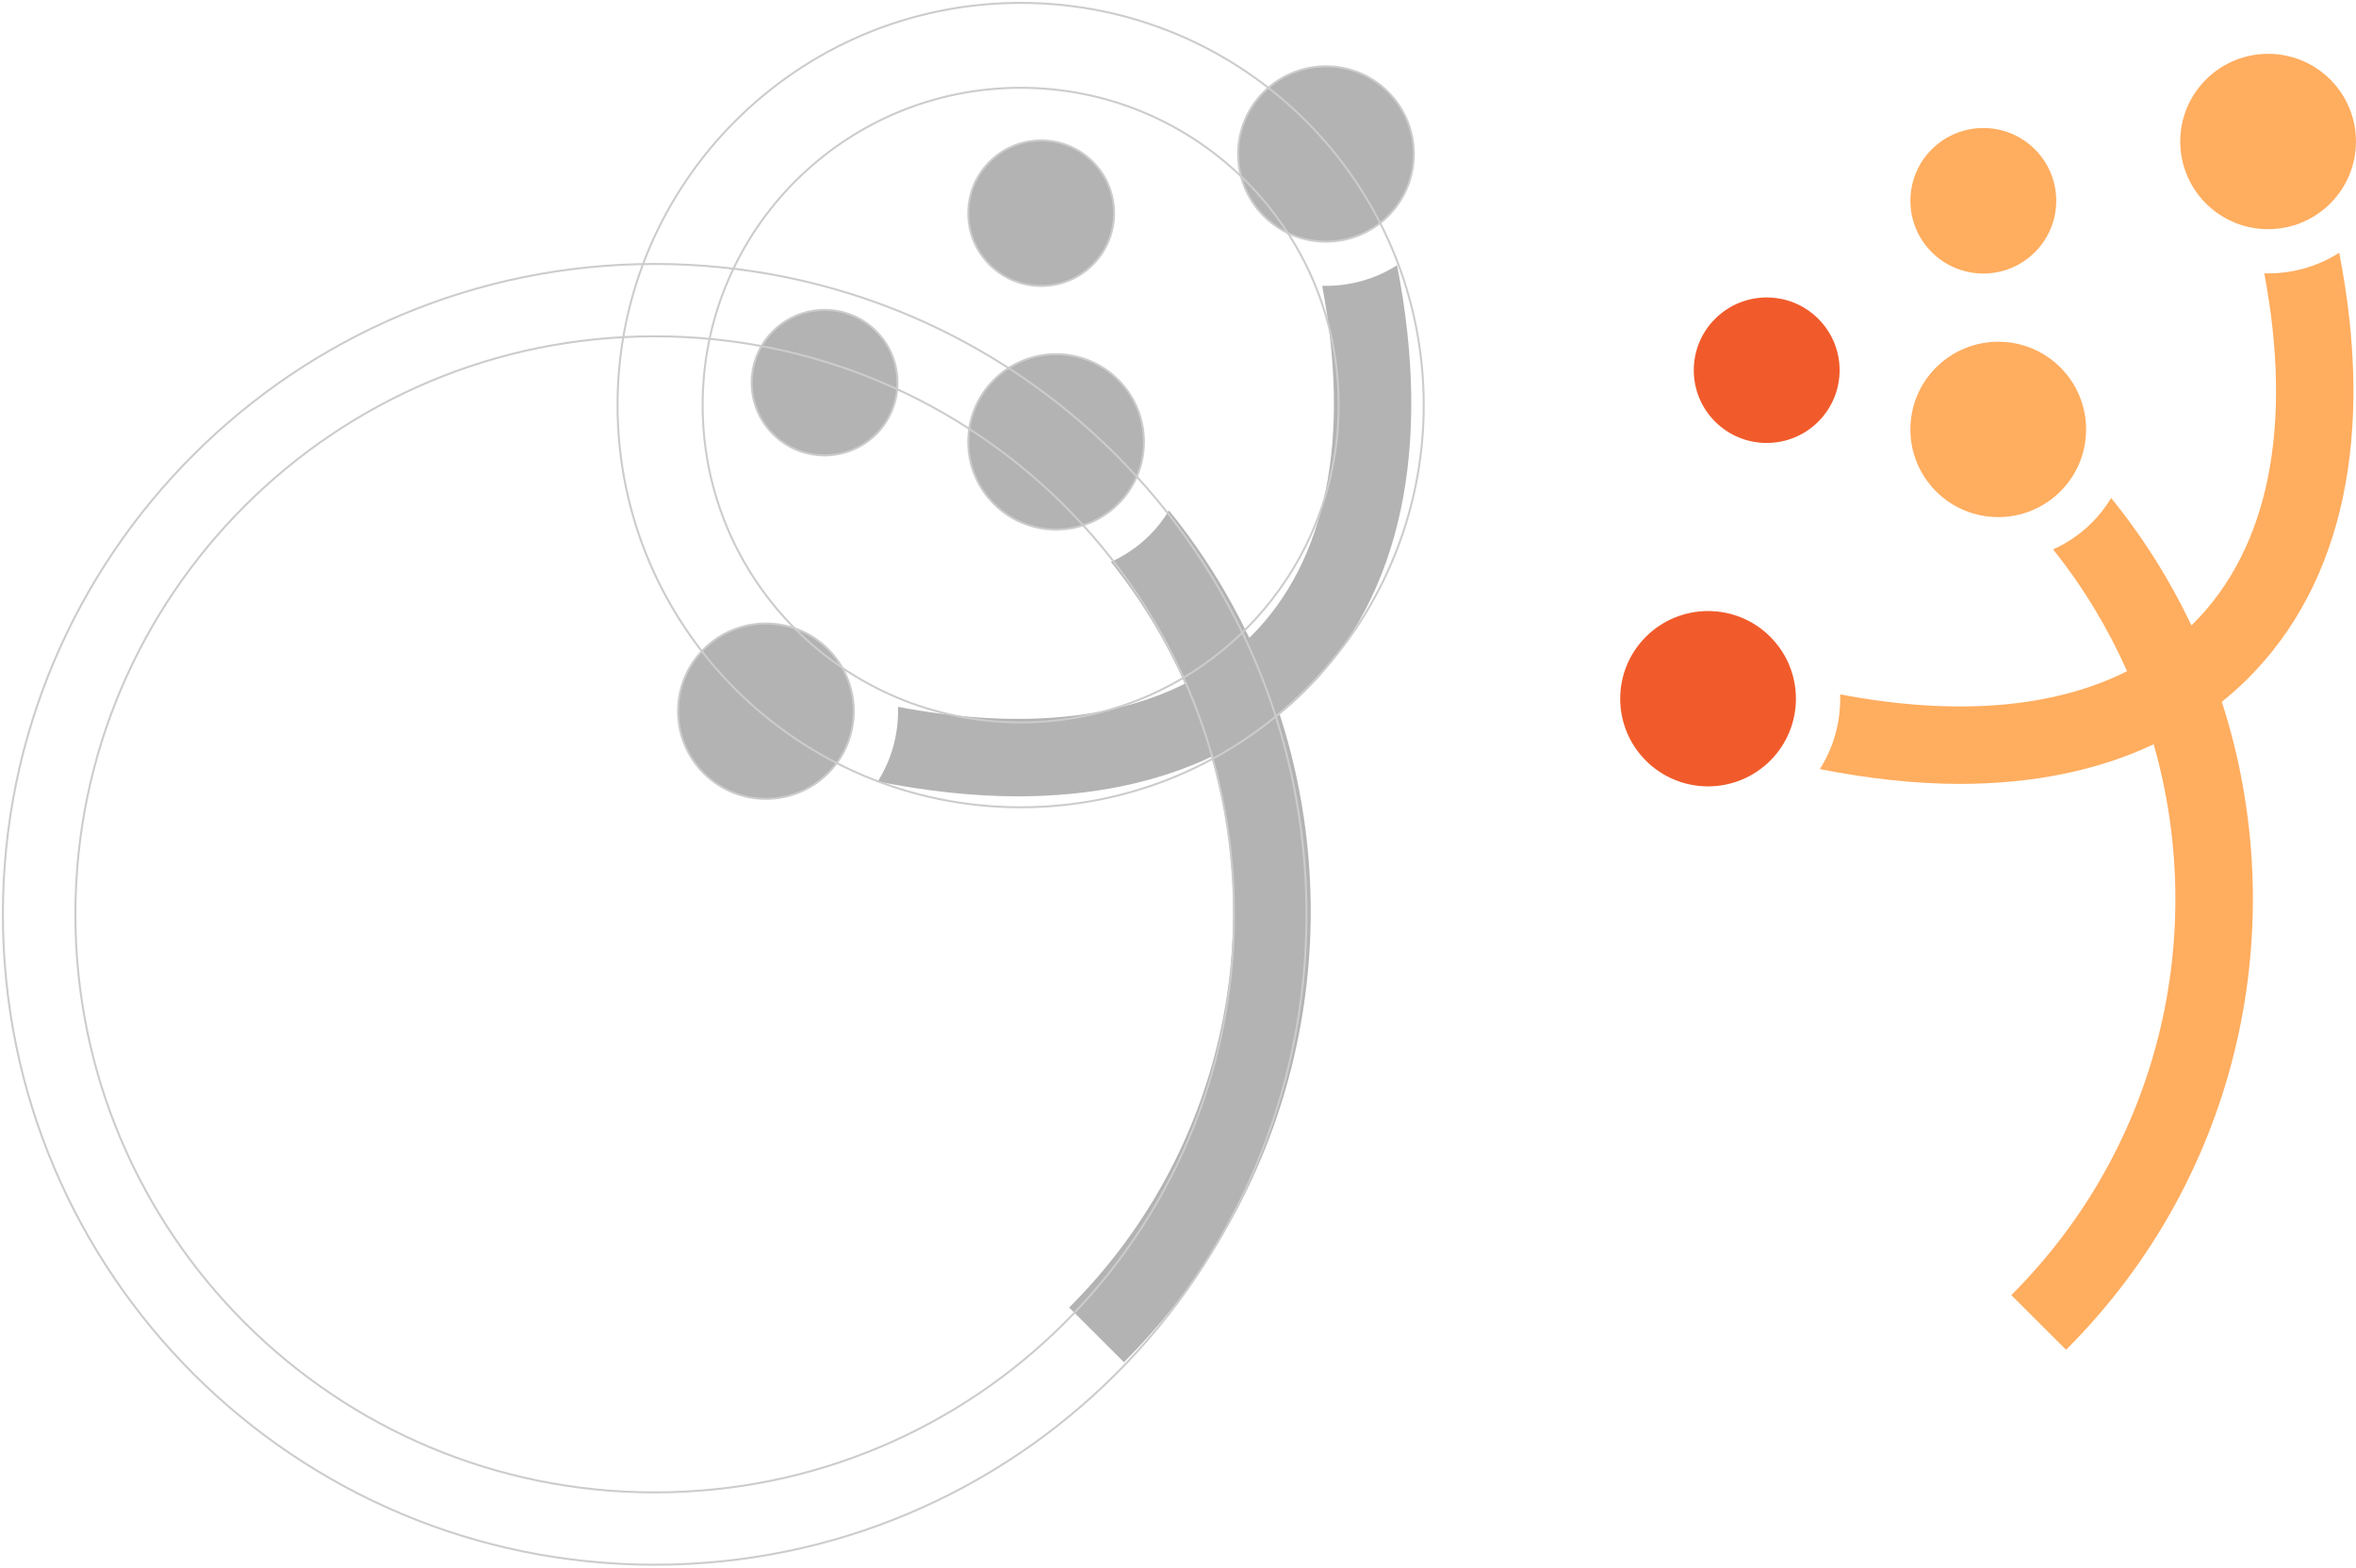 <svg width="813" height="541" viewBox="0 0 813 541" fill="none" xmlns="http://www.w3.org/2000/svg">
<g clip-path="url(#clip0_2522_57149)">
<path d="M807.186 87.248C799.343 92.245 790.326 94.59 781.352 94.341C791.28 147.013 782.968 189.162 756.782 215.293C756.591 215.483 756.385 215.644 756.209 215.82C748.88 200.373 739.657 185.601 728.51 171.868C726.66 174.902 724.457 177.789 721.828 180.413C717.848 184.384 713.31 187.418 708.478 189.616C718.949 202.689 727.423 216.846 734.003 231.634C708.493 244.472 674.699 247.183 634.987 239.635C635.281 248.59 632.96 257.588 627.996 265.429C644.93 268.756 661.099 270.529 676.241 270.529C701.428 270.529 723.943 265.927 743.182 256.856C761.893 322.234 745.561 395.57 694.056 446.952L712.957 465.814C773.48 405.419 791.368 318.38 766.695 242.2C769.823 239.679 772.834 237.012 775.698 234.154C808.728 201.194 819.449 149.929 807.215 87.248" fill="#FFAD5F"/>
<path d="M804.114 70.232C815.951 58.42 815.951 39.251 804.114 27.438C792.277 15.626 773.082 15.626 761.23 27.438C749.392 39.251 749.392 58.405 761.23 70.232C773.067 82.045 792.262 82.045 804.114 70.232Z" fill="#FFAD5F"/>
<path d="M702.193 87.042C712.018 77.238 712.018 61.337 702.193 51.532C692.367 41.728 676.432 41.728 666.607 51.532C656.782 61.337 656.782 77.238 666.607 87.042C676.432 96.847 692.367 96.847 702.193 87.042Z" fill="#FFAD5F"/>
<path d="M567.972 219.733C556.134 231.546 556.134 250.7 567.972 262.527C579.809 274.34 599.004 274.34 610.856 262.527C622.693 250.715 622.693 231.56 610.856 219.733C599.019 207.921 579.824 207.921 567.972 219.733Z" fill="#F15B2B"/>
<path d="M627.439 110.008C617.613 100.203 601.679 100.203 591.853 110.008C582.028 119.812 582.028 135.713 591.853 145.518C601.679 155.323 617.613 155.323 627.439 145.518C637.264 135.713 637.264 119.812 627.439 110.008Z" fill="#F15B2B"/>
<path d="M710.989 169.597C722.826 157.784 722.826 138.63 710.989 126.803C699.152 114.976 679.957 114.99 668.105 126.803C656.267 138.615 656.267 157.77 668.105 169.597C679.942 181.409 699.137 181.409 710.989 169.597Z" fill="#FFAD5F"/>
</g>
<path d="M482.083 91.541C474.241 96.539 465.223 98.884 456.25 98.635C466.178 151.307 457.865 193.456 431.679 219.587C431.488 219.777 431.283 219.938 431.092 220.114C423.763 204.667 414.54 189.895 403.393 176.162C401.543 179.196 399.34 182.083 396.711 184.707C392.731 188.678 388.193 191.712 383.361 193.91C393.832 206.983 402.306 221.14 408.886 235.927C383.375 248.766 349.582 251.477 309.87 243.929C310.163 252.884 307.843 261.882 302.879 269.723C319.812 273.05 335.982 274.823 351.124 274.823C376.326 274.823 398.826 270.221 418.065 261.15C436.775 326.528 420.444 399.864 368.939 451.246L387.84 470.108C448.363 409.712 466.251 322.673 441.578 246.494C444.706 243.973 447.717 241.306 450.581 238.448C483.611 205.488 494.332 154.223 482.098 91.541" fill="#B3B3B3"/>
<path d="M479.001 74.541C490.838 62.729 490.838 43.56 479.001 31.747C467.163 19.935 447.968 19.935 436.116 31.747C424.279 43.56 424.279 62.715 436.116 74.541C447.954 86.354 467.149 86.354 479.001 74.541Z" fill="#B3B3B3"/>
<path d="M377.075 91.336C386.901 81.532 386.901 65.631 377.075 55.826C367.25 46.022 351.315 46.022 341.49 55.826C331.665 65.631 331.665 81.532 341.49 91.336C351.315 101.141 367.25 101.141 377.075 91.336Z" fill="#B3B3B3"/>
<path d="M242.858 224.042C231.021 235.854 231.021 255.009 242.858 266.836C254.696 278.648 273.891 278.648 285.743 266.836C297.58 255.024 297.58 235.869 285.743 224.042C273.906 212.23 254.696 212.23 242.858 224.042Z" fill="#B3B3B3"/>
<path d="M302.337 114.302C292.512 104.497 276.577 104.497 266.752 114.302C256.927 124.106 256.927 140.007 266.752 149.812C276.577 159.616 292.512 159.616 302.337 149.812C312.162 140.007 312.162 124.106 302.337 114.302Z" fill="#B3B3B3"/>
<path d="M385.872 173.891C397.709 162.078 397.709 142.924 385.872 131.097C374.035 119.27 354.839 119.284 342.987 131.097C331.15 142.909 331.15 162.064 342.987 173.891C354.825 185.703 374.02 185.703 385.872 173.891Z" fill="#B3B3B3"/>
<path d="M225.923 540C350.145 540 450.846 439.511 450.846 315.551C450.846 191.591 350.145 91.102 225.923 91.102C101.702 91.102 1 191.591 1 315.551C1 439.511 101.702 540 225.923 540Z" stroke="#CCCCCC" stroke-width="0.69" stroke-miterlimit="10"/>
<path d="M225.924 515.042C336.332 515.042 425.836 425.727 425.836 315.551C425.836 205.376 336.332 116.061 225.924 116.061C115.515 116.061 26.012 205.376 26.012 315.551C26.012 425.727 115.515 515.042 225.924 515.042Z" stroke="#CCCCCC" stroke-width="0.69" stroke-miterlimit="10"/>
<path d="M352.197 278.605C429.017 278.605 491.293 216.461 491.293 139.802C491.293 63.144 429.017 1 352.197 1C275.377 1 213.102 63.144 213.102 139.802C213.102 216.461 275.377 278.605 352.197 278.605Z" stroke="#CCCCCC" stroke-width="0.69" stroke-miterlimit="10"/>
<path d="M352.198 249.308C412.804 249.308 461.935 200.281 461.935 139.802C461.935 79.324 412.804 30.296 352.198 30.296C291.592 30.296 242.461 79.324 242.461 139.802C242.461 200.281 291.592 249.308 352.198 249.308Z" stroke="#CCCCCC" stroke-width="0.69" stroke-miterlimit="10"/>
<path d="M479.001 74.541C490.838 62.729 490.838 43.56 479.001 31.747C467.163 19.935 447.968 19.935 436.116 31.747C424.279 43.56 424.279 62.715 436.116 74.541C447.954 86.354 467.149 86.354 479.001 74.541Z" stroke="#CCCCCC" stroke-width="0.68" stroke-miterlimit="10"/>
<path d="M377.075 91.336C386.901 81.532 386.901 65.631 377.075 55.826C367.25 46.022 351.315 46.022 341.49 55.826C331.665 65.631 331.665 81.532 341.49 91.336C351.315 101.141 367.25 101.141 377.075 91.336Z" stroke="#CCCCCC" stroke-width="0.68" stroke-miterlimit="10"/>
<path d="M242.858 224.042C231.021 235.854 231.021 255.009 242.858 266.836C254.696 278.648 273.891 278.648 285.743 266.836C297.58 255.024 297.58 235.869 285.743 224.042C273.906 212.23 254.696 212.23 242.858 224.042Z" stroke="#CCCCCC" stroke-width="0.68" stroke-miterlimit="10"/>
<path d="M302.337 114.302C292.512 104.497 276.577 104.497 266.752 114.302C256.927 124.106 256.927 140.007 266.752 149.812C276.577 159.616 292.512 159.616 302.337 149.812C312.162 140.007 312.162 124.106 302.337 114.302Z" stroke="#CCCCCC" stroke-width="0.68" stroke-miterlimit="10"/>
<path d="M385.872 173.891C397.709 162.078 397.709 142.924 385.872 131.097C374.034 119.27 354.839 119.284 342.987 131.097C331.15 142.909 331.15 162.064 342.987 173.891C354.825 185.703 374.02 185.703 385.872 173.891Z" stroke="#CCCCCC" stroke-width="0.68" stroke-miterlimit="10"/>
<defs>
<clipPath id="clip0_2522_57149">
<rect width="253.914" height="447.227" fill="white" transform="translate(559.086 18.586)"/>
</clipPath>
</defs>
</svg>
